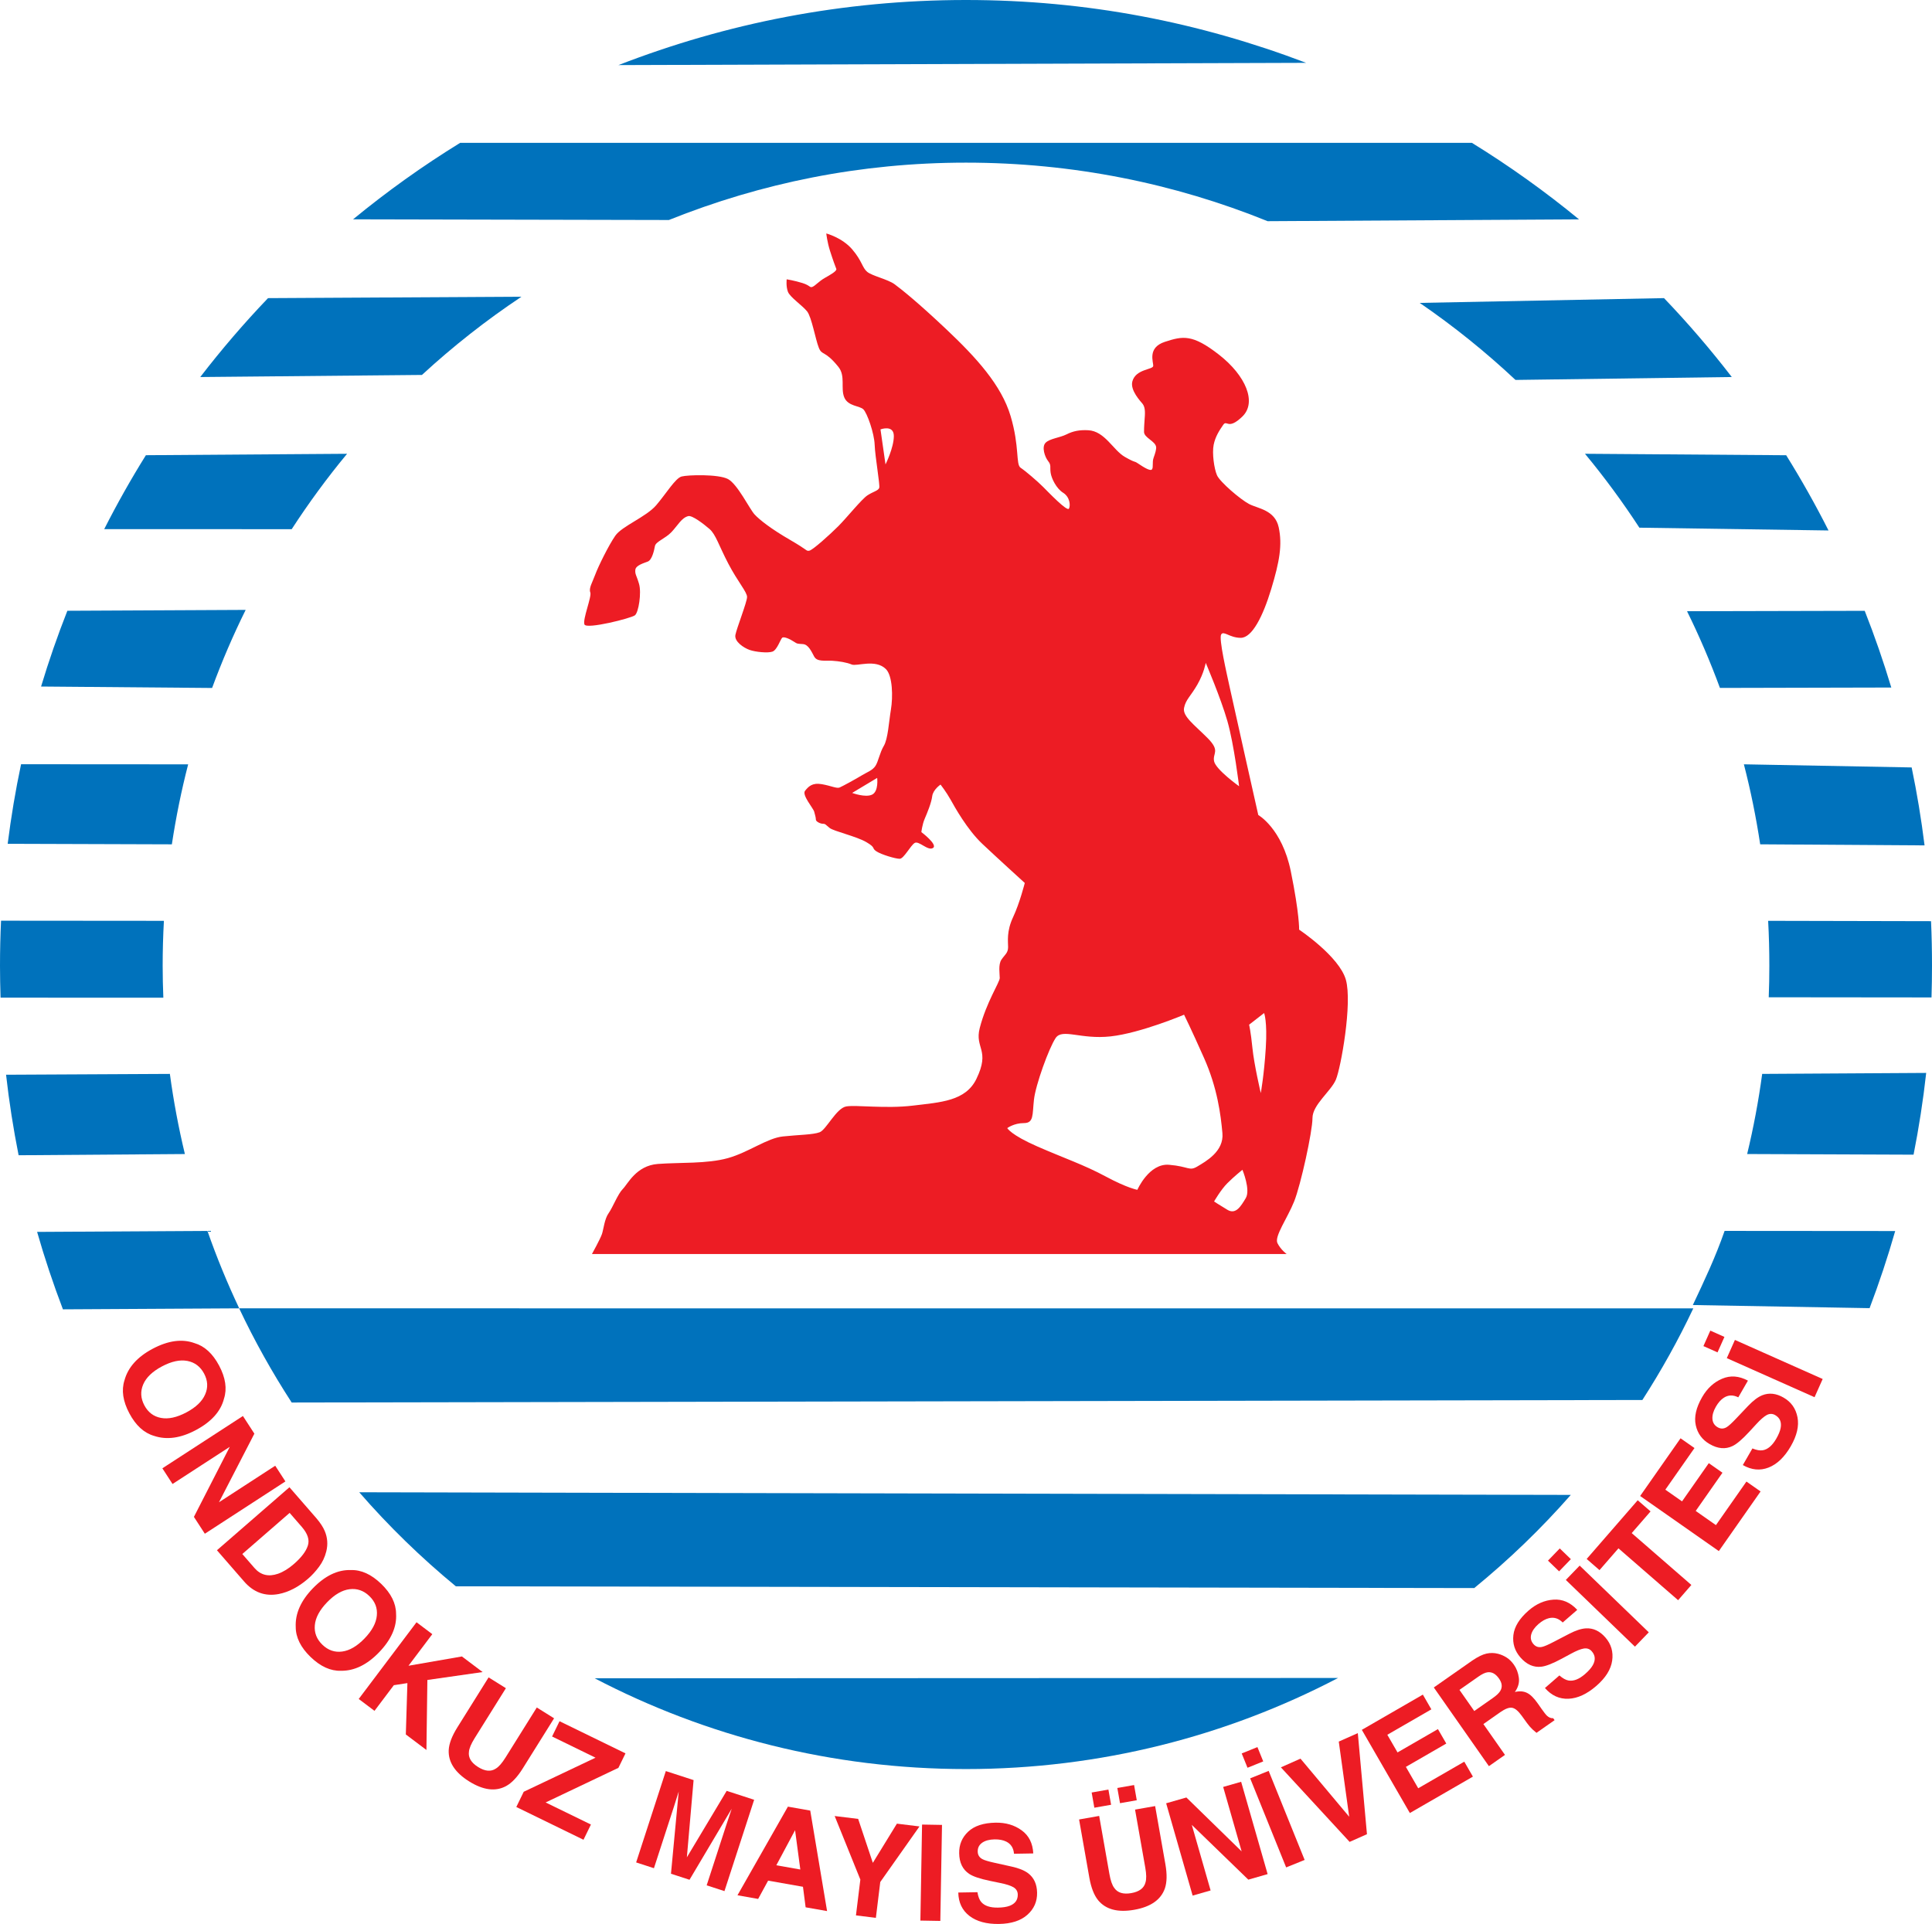 <?xml version="1.0" encoding="UTF-8"?>
<svg xmlns="http://www.w3.org/2000/svg" xmlns:xlink="http://www.w3.org/1999/xlink" width="500pt" height="497.99pt" viewBox="0 0 500 497.99" version="1.1">
<defs>
<clipPath id="clip1">
  <path d="M 238 472 L 244 472 L 244 497.988 L 238 497.988 Z M 238 472 "/>
</clipPath>
<clipPath id="clip2">
  <path d="M 248 471 L 269 471 L 269 497.988 L 248 497.988 Z M 248 471 "/>
</clipPath>
</defs>
<g id="surface1">
<path style=" stroke:none;fill-rule:evenodd;fill:rgb(92.899%,10.999%,14.099%);fill-opacity:1;" d="M 213.844 60.426 C 213.844 60.426 217.945 61.504 220.535 64.527 C 223.125 67.547 223.125 69.273 224.422 70.355 C 225.715 71.434 229.816 72.297 231.543 73.59 C 233.27 74.887 237.152 77.906 244.922 85.246 C 252.691 92.582 259.168 99.703 261.543 107.688 C 263.914 115.676 262.836 120.207 264.133 121.07 C 265.426 121.934 268.449 124.523 269.957 126.031 C 271.469 127.543 276.219 132.508 276.648 131.645 C 277.078 130.781 276.863 128.621 275.137 127.543 C 273.41 126.465 272.117 123.875 271.902 122.363 C 271.684 120.855 272.117 120.422 271.254 119.344 C 270.391 118.262 269.527 115.676 270.605 114.594 C 271.684 113.516 274.273 113.301 276.004 112.438 C 277.727 111.57 279.363 111.246 281.613 111.359 C 285.93 111.57 288.086 116.535 291.109 118.262 C 294.133 119.988 293.27 119.125 294.562 119.988 C 295.859 120.855 297.691 122.039 298.121 121.5 C 298.555 120.961 298.121 119.668 298.555 118.48 C 298.984 117.293 299.285 116.25 299.203 115.676 C 298.984 114.164 296.074 113.301 296.074 111.789 C 296.074 110.277 296.18 109.414 296.289 107.582 C 296.395 105.746 296.074 104.988 295.641 104.449 C 295.211 103.91 292.438 101.039 293.051 98.734 C 293.914 95.496 298.34 95.711 298.449 94.738 C 298.555 93.77 296.828 89.992 301.469 88.48 C 306.109 86.969 308.59 86.43 315.496 91.824 C 322.402 97.223 325.316 104.129 321.539 107.797 C 317.762 111.465 317.547 108.551 316.574 109.953 C 315.605 111.359 314.527 112.977 314.094 115.133 C 313.66 117.293 314.203 121.285 314.957 123.012 C 315.711 124.738 321 129.27 323.266 130.457 C 325.531 131.645 329.957 131.969 330.93 136.5 C 331.898 141.031 331.145 145.348 328.988 152.469 C 326.828 159.594 324.023 165.094 321.109 165.094 C 318.195 165.094 316.684 163.152 316.035 164.23 C 315.391 165.309 317.438 174.156 318.305 178.152 C 319.164 182.145 325.641 210.953 325.641 210.953 C 325.641 210.953 331.793 214.406 334.059 225.523 C 336.324 236.637 336.215 240.629 336.215 240.629 C 336.215 240.629 346.574 247.535 348.305 253.578 C 350.027 259.621 347.008 276.453 345.715 279.477 C 344.418 282.496 339.668 285.949 339.668 289.402 C 339.668 292.855 336.648 306.668 334.922 310.984 C 333.195 315.301 329.742 320.051 330.605 321.773 C 331.469 323.5 332.98 324.582 332.98 324.582 L 153.199 324.582 C 153.199 324.582 155.355 320.695 155.789 319.402 C 156.219 318.105 156.438 315.516 157.516 314.008 C 158.594 312.492 159.891 309.043 161.184 307.746 C 162.48 306.453 164.637 301.703 170.246 301.273 C 175.859 300.844 182.98 301.273 188.379 299.762 C 193.773 298.25 198.52 294.582 202.621 294.152 C 206.723 293.719 210.391 293.719 212.117 293.07 C 213.844 292.426 216.434 286.812 219.023 286.383 C 221.613 285.949 229.168 287.027 236.289 286.168 C 243.414 285.301 249.891 285.031 252.691 279.262 C 256.363 271.707 252.191 271.383 253.555 266.094 C 255.281 259.402 258.734 254.227 258.734 253.148 C 258.734 252.066 258.305 249.691 259.168 248.398 C 260.031 247.105 260.895 246.672 260.895 245.16 C 260.895 243.652 260.461 241.059 262.188 237.391 C 263.914 233.723 265.211 228.543 265.211 228.543 C 265.211 228.543 258.09 222.07 254.203 218.402 C 250.316 214.73 247.082 208.902 246.004 206.965 C 244.922 205.02 243.414 203.078 243.414 203.078 C 243.414 203.078 241.469 204.371 241.254 206.098 C 241.039 207.824 239.961 210.414 239.312 211.926 C 238.664 213.438 238.449 215.379 238.449 215.379 C 238.449 215.379 242.766 218.617 241.469 219.48 C 240.176 220.344 237.801 217.539 236.723 218.184 C 235.641 218.832 233.914 222.285 232.836 222.285 C 231.758 222.285 228.09 221.207 226.793 220.344 C 225.5 219.48 226.793 219.48 224.203 217.969 C 221.613 216.457 215.785 215.164 214.707 214.301 C 213.629 213.438 213.629 213.223 212.98 213.223 C 212.336 213.223 211.148 212.68 211.148 212.141 C 211.148 211.602 210.93 210.953 210.715 210.094 C 210.5 209.23 207.477 205.777 208.34 204.695 C 209.203 203.617 210.176 202.539 212.656 202.969 C 215.141 203.402 216.543 204.156 217.297 203.832 C 218.055 203.512 221.613 201.566 223.016 200.703 C 224.422 199.844 225.824 199.406 226.578 198.223 C 227.336 197.035 227.656 194.875 228.738 193.043 C 229.816 191.207 230.031 186.891 230.57 183.652 C 231.109 180.418 231.031 174.945 229.277 173.188 C 226.578 170.488 221.723 172.539 220.43 172 C 219.133 171.461 217.188 171.137 215.355 171.027 C 213.52 170.922 211.473 171.355 210.715 169.949 C 209.961 168.551 209.203 166.82 207.801 166.715 C 206.398 166.605 206.398 166.715 205.426 166.066 C 204.457 165.418 202.836 164.664 202.406 165.094 C 201.973 165.527 201.109 168.223 199.926 168.656 C 198.738 169.09 195.5 168.762 193.988 168.223 C 192.477 167.684 189.996 166.066 190.32 164.34 C 190.645 162.613 193.34 155.816 193.34 154.52 C 193.34 153.223 190.969 150.637 188.484 145.887 C 186.004 141.141 185.246 138.336 183.629 136.93 C 182.012 135.527 179.113 133.34 178.125 133.586 C 176.398 134.016 175.43 135.961 173.809 137.688 C 172.191 139.414 169.707 140.168 169.492 141.355 C 169.277 142.543 168.738 144.918 167.656 145.348 C 166.578 145.777 164.527 146.32 164.422 147.508 C 164.312 148.691 164.742 148.906 165.395 151.176 C 166.039 153.441 165.285 158.512 164.312 159.266 C 163.344 160.023 151.797 162.938 151.258 161.641 C 150.719 160.348 153.199 154.41 152.766 153.332 C 152.336 152.254 153.305 150.742 154.062 148.691 C 154.816 146.641 157.516 141.141 159.242 138.656 C 160.969 136.176 167.227 133.801 169.816 130.781 C 172.406 127.758 174.781 123.766 176.398 123.336 C 178.02 122.902 185.895 122.688 188.379 123.984 C 190.859 125.277 193.988 131.75 195.281 133.152 C 196.578 134.559 199.602 136.93 204.457 139.734 C 209.312 142.543 208.559 142.652 209.422 142.543 C 210.285 142.434 214.816 138.336 216.973 136.176 C 219.133 134.016 223.016 129.16 224.527 128.191 C 226.039 127.219 227.336 127.004 227.551 126.246 C 227.766 125.492 226.469 118.156 226.363 115.133 C 226.254 112.113 224.422 106.934 223.449 105.961 C 222.477 104.988 219.457 105.207 218.484 102.832 C 217.512 100.461 218.871 97.309 216.973 94.957 C 213.41 90.531 212.766 92.148 211.902 89.992 C 211.039 87.836 210.066 82.113 208.883 80.605 C 207.691 79.094 204.457 76.934 203.918 75.531 C 203.379 74.129 203.594 72.297 203.594 72.297 C 203.594 72.297 205.645 72.621 207.691 73.266 C 209.742 73.914 209.527 74.559 210.285 74.238 C 211.039 73.914 211.902 72.836 213.41 71.969 C 214.926 71.109 216.652 70.137 216.434 69.598 C 216.219 69.059 215.57 67.332 214.816 64.957 C 214.062 62.582 213.844 60.426 213.844 60.426 M 220.535 205.234 L 227.012 201.352 C 227.012 201.352 227.441 204.805 225.715 205.668 C 223.988 206.531 220.535 205.234 220.535 205.234 M 312.043 171.57 C 312.043 171.57 315.93 180.633 317.656 186.676 C 319.383 192.719 320.676 203.512 320.676 203.512 C 320.676 203.512 314.633 199.191 314.203 197.035 C 313.77 194.875 315.93 194.445 312.477 190.992 C 309.023 187.539 306 185.383 306.434 183.223 C 306.863 181.066 308.16 180.199 309.887 177.18 C 311.613 174.156 312.043 171.57 312.043 171.57 M 326.289 282.926 C 326.289 282.926 324.562 275.594 324.129 271.273 C 323.699 266.957 323.266 265.23 323.266 265.23 L 327.152 262.211 C 327.152 262.211 328.016 264.367 327.582 271.273 C 327.152 278.18 326.289 282.926 326.289 282.926 M 314.203 310.984 C 314.203 310.984 315.93 307.965 317.656 306.234 C 319.383 304.512 321.539 302.781 321.539 302.781 C 321.539 302.781 323.699 307.965 322.402 310.121 C 321.109 312.277 319.812 314.438 317.656 313.141 C 315.496 311.848 314.203 310.984 314.203 310.984 M 294.348 307.965 C 294.348 307.965 297.367 301.055 302.551 301.488 C 307.727 301.918 307.727 303.215 309.887 301.918 C 312.043 300.625 316.793 298.035 316.359 293.289 C 315.93 288.539 315.066 281.633 311.613 273.863 C 308.16 266.094 306.434 262.641 306.434 262.641 C 306.434 262.641 295.211 267.391 287.441 268.254 C 279.672 269.113 274.922 266.094 273.195 268.684 C 271.469 271.273 268.016 280.77 267.586 284.652 C 267.152 288.539 267.586 290.695 264.992 290.695 C 262.406 290.695 260.68 291.992 260.68 291.992 C 260.68 291.992 261.543 293.719 268.449 296.738 C 275.355 299.762 280.531 301.488 286.145 304.512 C 291.758 307.531 294.348 307.965 294.348 307.965 M 229.168 120.207 L 227.871 111.141 C 227.871 111.141 231.324 109.844 231.324 112.867 C 231.324 115.891 229.168 120.207 229.168 120.207 "/>
<path style=" stroke:none;fill-rule:nonzero;fill:rgb(0%,44.705%,73.724%);fill-opacity:1;" d="M 160.055 16.848 C 188.09 5.969 218.117 0 250 0 C 281.309 0 310.41 5.758 338.027 16.266 "/>
<path style=" stroke:none;fill-rule:nonzero;fill:rgb(0%,44.705%,73.724%);fill-opacity:1;" d="M 173.105 56.945 C 197 47.367 222.684 42.098 250 42.098 C 277.605 42.098 303.953 47.48 328.055 57.25 L 408.652 56.781 C 399.891 49.578 390.641 42.957 380.938 36.98 L 119.082 36.977 C 109.383 42.949 100.141 49.566 91.375 56.77 "/>
<path style=" stroke:none;fill-rule:nonzero;fill:rgb(0%,44.705%,73.724%);fill-opacity:1;" d="M 392.207 98.34 C 384.473 91.086 376.199 84.414 367.422 78.402 L 430.645 77.164 C 436.852 83.648 442.699 90.465 448.184 97.586 "/>
<path style=" stroke:none;fill-rule:nonzero;fill:rgb(0%,44.705%,73.724%);fill-opacity:1;" d="M 424.27 136.582 C 419.934 129.934 415.238 123.547 410.191 117.453 L 462.262 117.832 C 466.195 124.141 469.848 130.637 473.219 137.305 "/>
<path style=" stroke:none;fill-rule:nonzero;fill:rgb(0%,44.705%,73.724%);fill-opacity:1;" d="M 445.117 178.059 C 442.613 171.27 439.777 164.641 436.605 158.207 L 482.586 158.102 C 485.148 164.594 487.438 171.215 489.465 177.957 "/>
<path style=" stroke:none;fill-rule:nonzero;fill:rgb(0%,44.705%,73.724%);fill-opacity:1;" d="M 51.828 97.59 C 57.312 90.469 63.156 83.652 69.363 77.168 L 134.961 76.801 C 125.836 82.871 117.23 89.648 109.199 97.047 "/>
<path style=" stroke:none;fill-rule:nonzero;fill:rgb(0%,44.705%,73.724%);fill-opacity:1;" d="M 26.969 136.961 C 30.293 130.41 33.887 124.023 37.758 117.824 L 89.82 117.457 C 84.676 123.664 79.898 130.18 75.492 136.969 "/>
<path style=" stroke:none;fill-rule:nonzero;fill:rgb(0%,44.705%,73.724%);fill-opacity:1;" d="M 10.629 177.699 C 12.637 171.039 14.902 164.5 17.434 158.09 L 63.578 157.863 C 60.336 164.41 57.441 171.152 54.891 178.07 "/>
<path style=" stroke:none;fill-rule:nonzero;fill:rgb(0%,44.705%,73.724%);fill-opacity:1;" d="M 1.988 218.406 C 2.867 211.449 4.016 204.578 5.453 197.812 L 48.695 197.84 C 46.945 204.613 45.543 211.52 44.477 218.543 "/>
<path style=" stroke:none;fill-rule:nonzero;fill:rgb(0%,44.705%,73.724%);fill-opacity:1;" d="M 42.418 238.344 C 42.207 242.199 42.098 246.086 42.098 249.996 C 42.098 252.758 42.164 255.508 42.273 258.242 L 0.145 258.23 C 0.059 255.496 0 252.754 0 249.996 C 0 246.078 0.09 242.18 0.27 238.309 "/>
<path style=" stroke:none;fill-rule:nonzero;fill:rgb(0%,44.705%,73.724%);fill-opacity:1;" d="M 4.816 299.02 C 3.457 292.168 2.359 285.219 1.57 278.18 L 43.965 277.965 C 44.91 284.996 46.219 291.918 47.848 298.707 "/>
<path style=" stroke:none;fill-rule:nonzero;fill:rgb(0%,44.705%,73.724%);fill-opacity:1;" d="M 455.535 218.539 C 454.473 211.516 453.066 204.609 451.316 197.832 L 494.734 198.641 C 496.117 205.273 497.227 212 498.074 218.816 "/>
<path style=" stroke:none;fill-rule:nonzero;fill:rgb(0%,44.705%,73.724%);fill-opacity:1;" d="M 499.75 238.434 C 499.926 242.266 500 246.121 500 249.996 C 500 252.734 499.957 255.457 499.871 258.172 L 457.746 258.129 C 457.852 255.434 457.902 252.723 457.902 249.996 C 457.902 246.086 457.809 242.203 457.594 238.344 "/>
<path style=" stroke:none;fill-rule:nonzero;fill:rgb(0%,44.705%,73.724%);fill-opacity:1;" d="M 452.164 298.703 C 453.797 291.914 455.105 284.996 456.051 277.965 L 498.496 277.711 C 497.707 284.859 496.605 291.918 495.227 298.871 "/>
<path style=" stroke:none;fill-rule:nonzero;fill:rgb(0%,44.705%,73.724%);fill-opacity:1;" d="M 438.105 337.789 C 441.176 331.285 443.934 325.457 446.328 318.602 L 490.473 318.637 C 488.543 325.414 486.32 332.07 483.848 338.598 "/>
<path style=" stroke:none;fill-rule:nonzero;fill:rgb(0%,44.705%,73.724%);fill-opacity:1;" d="M 16.285 338.902 C 13.789 332.352 11.551 325.664 9.605 318.859 L 53.684 318.605 C 56.078 325.457 58.836 332.145 61.906 338.645 "/>
<path style=" stroke:none;fill-rule:nonzero;fill:rgb(0%,44.705%,73.724%);fill-opacity:1;" d="M 346.293 434.32 C 317.5 449.379 284.73 457.895 250 457.895 C 215.328 457.895 182.645 449.41 153.902 434.402 "/>
<path style=" stroke:none;fill-rule:nonzero;fill:rgb(0%,44.705%,73.724%);fill-opacity:1;" d="M 438.227 338.652 C 434.348 346.867 429.93 354.785 425.043 362.367 L 75.488 363.023 C 70.438 355.238 65.883 347.098 61.891 338.645 "/>
<path style=" stroke:none;fill-rule:nonzero;fill:rgb(0%,44.705%,73.724%);fill-opacity:1;" d="M 406.52 386.934 C 398.879 395.645 390.508 403.715 381.531 411.047 L 117.973 410.594 C 108.98 403.188 100.605 395.043 92.969 386.25 "/>
<path style=" stroke:none;fill-rule:nonzero;fill:rgb(92.899%,10.999%,14.099%);fill-opacity:1;" d="M 39.859 371.652 C 37.273 370.902 35.145 368.961 33.477 365.824 C 31.809 362.684 31.387 359.836 32.215 357.27 C 33.125 353.93 35.551 351.215 39.492 349.117 C 43.516 346.98 47.121 346.488 50.32 347.641 C 52.91 348.391 55.039 350.336 56.707 353.473 C 58.375 356.609 58.797 359.461 57.969 362.027 C 57.133 365.312 54.699 368.023 50.68 370.16 C 46.738 372.258 43.133 372.754 39.859 371.652 M 41.668 367.008 C 43.578 367.367 45.77 366.887 48.242 365.574 C 50.703 364.266 52.32 362.719 53.09 360.934 C 53.879 359.152 53.785 357.355 52.82 355.535 C 51.855 353.723 50.41 352.629 48.496 352.258 C 46.582 351.891 44.387 352.363 41.914 353.676 C 39.445 354.988 37.824 356.547 37.059 358.34 C 36.297 360.133 36.395 361.941 37.363 363.758 C 38.328 365.574 39.766 366.656 41.668 367.008 "/>
<path style=" stroke:none;fill-rule:nonzero;fill:rgb(92.899%,10.999%,14.099%);fill-opacity:1;" d="M 62.867 366.512 L 65.832 371.082 L 56.672 388.836 L 71.227 379.383 L 73.863 383.445 L 53.012 396.984 L 50.184 392.625 L 59.465 374.492 L 44.652 384.109 L 42.02 380.051 "/>
<path style=" stroke:none;fill-rule:nonzero;fill:rgb(92.899%,10.999%,14.099%);fill-opacity:1;" d="M 84.047 396.289 C 84.758 397.98 84.895 399.738 84.445 401.555 C 84.082 403.02 83.457 404.344 82.578 405.523 C 81.699 406.707 80.766 407.727 79.781 408.582 C 77.289 410.75 74.738 412.086 72.137 412.59 C 68.625 413.262 65.637 412.18 63.172 409.344 L 56.145 401.262 L 74.906 384.953 L 81.934 393.035 C 82.926 394.211 83.633 395.297 84.047 396.289 M 74.957 391.59 L 62.711 402.234 L 65.855 405.852 C 67.461 407.699 69.496 408.195 71.957 407.34 C 73.301 406.867 74.668 406.031 76.051 404.828 C 77.961 403.168 79.164 401.594 79.656 400.109 C 80.168 398.621 79.648 396.988 78.098 395.203 "/>
<path style=" stroke:none;fill-rule:nonzero;fill:rgb(92.899%,10.999%,14.099%);fill-opacity:1;" d="M 88.254 432.457 C 85.562 432.547 82.938 431.355 80.379 428.887 C 77.824 426.418 76.543 423.836 76.535 421.141 C 76.371 417.684 77.84 414.352 80.941 411.141 C 84.105 407.867 87.383 406.281 90.781 406.387 C 93.477 406.301 96.102 407.492 98.656 409.961 C 101.211 412.43 102.492 415.012 102.504 417.707 C 102.719 421.09 101.246 424.418 98.086 427.695 C 94.984 430.906 91.707 432.496 88.254 432.457 M 88.539 427.48 C 90.465 427.23 92.402 426.102 94.348 424.086 C 96.285 422.082 97.344 420.109 97.523 418.176 C 97.719 416.238 97.078 414.555 95.598 413.129 C 94.117 411.699 92.41 411.105 90.477 411.344 C 88.539 411.586 86.598 412.711 84.652 414.727 C 82.707 416.738 81.648 418.719 81.477 420.66 C 81.301 422.605 81.957 424.293 83.438 425.719 C 84.918 427.148 86.617 427.734 88.539 427.48 "/>
<path style=" stroke:none;fill-rule:nonzero;fill:rgb(92.899%,10.999%,14.099%);fill-opacity:1;" d="M 107.797 419.898 L 111.879 422.977 L 105.719 431.152 L 119.543 428.75 L 124.902 432.789 L 110.605 434.836 L 110.359 452.957 L 105.027 448.941 L 105.434 435.648 L 101.922 436.188 L 96.918 442.828 L 92.836 439.754 "/>
<path style=" stroke:none;fill-rule:nonzero;fill:rgb(92.899%,10.999%,14.099%);fill-opacity:1;" d="M 126.449 434.168 L 130.926 436.965 L 122.828 449.922 C 121.922 451.375 121.434 452.539 121.359 453.422 C 121.152 454.938 121.949 456.254 123.742 457.375 C 125.523 458.488 127.055 458.621 128.324 457.773 C 129.086 457.32 129.918 456.367 130.824 454.918 L 138.922 441.961 L 143.398 444.758 L 135.301 457.715 C 133.902 459.957 132.461 461.484 130.984 462.297 C 128.258 463.777 125.07 463.375 121.418 461.094 C 117.766 458.812 116 456.117 116.125 453.016 C 116.207 451.328 116.949 449.367 118.352 447.125 "/>
<path style=" stroke:none;fill-rule:nonzero;fill:rgb(92.899%,10.999%,14.099%);fill-opacity:1;" d="M 135.539 463.773 L 154.121 454.953 L 142.879 449.469 L 144.805 445.512 L 161.875 453.836 L 160.047 457.578 L 141.211 466.539 L 152.93 472.254 L 151.008 476.195 L 133.621 467.715 "/>
<path style=" stroke:none;fill-rule:nonzero;fill:rgb(92.899%,10.999%,14.099%);fill-opacity:1;" d="M 188.066 463.539 L 195.172 465.848 L 187.488 489.488 L 182.887 487.992 L 188.086 472 C 188.234 471.543 188.445 470.902 188.727 470.082 C 189.008 469.25 189.219 468.613 189.367 468.164 L 178.445 486.551 L 173.648 484.992 L 175.652 463.707 C 175.508 464.156 175.301 464.797 175.043 465.637 C 174.785 466.465 174.582 467.105 174.434 467.566 L 169.238 483.559 L 164.633 482.062 L 172.316 458.418 L 179.5 460.754 L 177.762 480.742 "/>
<path style=" stroke:none;fill-rule:nonzero;fill:rgb(92.899%,10.999%,14.099%);fill-opacity:1;" d="M 203.91 467.625 L 209.691 468.645 L 214.047 494.656 L 208.496 493.68 L 207.809 488.367 L 198.789 486.777 L 196.207 491.512 L 190.859 490.566 Z M 200.91 482.801 L 207.121 483.895 L 205.766 473.723 "/>
<path style=" stroke:none;fill-rule:nonzero;fill:rgb(92.899%,10.999%,14.099%);fill-opacity:1;" d="M 232.117 472.027 L 237.961 472.746 L 227.812 487.133 L 226.676 496.406 L 221.52 495.773 L 222.656 486.5 L 216.012 470.051 L 222.09 470.797 L 225.891 482.172 "/>
<g clip-path="url(#clip1)" clip-rule="nonzero">
<path style=" stroke:none;fill-rule:nonzero;fill:rgb(92.899%,10.999%,14.099%);fill-opacity:1;" d="M 238.629 472.262 L 243.789 472.352 L 243.355 497.203 L 238.195 497.113 Z M 238.629 472.262 "/>
</g>
<g clip-path="url(#clip2)" clip-rule="nonzero">
<path style=" stroke:none;fill-rule:nonzero;fill:rgb(92.899%,10.999%,14.099%);fill-opacity:1;" d="M 252.961 489.77 C 253.141 490.902 253.465 491.746 253.934 492.301 C 254.797 493.309 256.246 493.793 258.297 493.758 C 259.52 493.738 260.512 493.586 261.273 493.301 C 262.715 492.758 263.422 491.785 263.398 490.379 C 263.383 489.559 263.012 488.93 262.285 488.492 C 261.559 488.066 260.422 487.699 258.875 487.391 L 256.234 486.844 C 253.637 486.305 251.84 485.703 250.84 485.035 C 249.145 483.914 248.273 482.137 248.234 479.699 C 248.191 477.473 248.969 475.609 250.562 474.105 C 252.156 472.605 254.52 471.828 257.656 471.773 C 260.277 471.727 262.52 472.387 264.391 473.746 C 266.27 475.098 267.273 477.094 267.41 479.734 L 262.422 479.82 C 262.305 478.328 261.633 477.277 260.406 476.668 C 259.59 476.266 258.582 476.078 257.379 476.098 C 256.043 476.121 254.977 476.41 254.188 476.961 C 253.402 477.516 253.016 478.273 253.031 479.242 C 253.047 480.129 253.453 480.789 254.246 481.211 C 254.758 481.496 255.844 481.82 257.504 482.184 L 261.805 483.137 C 263.688 483.555 265.117 484.133 266.086 484.867 C 267.59 486.012 268.359 487.691 268.398 489.906 C 268.438 492.176 267.602 494.082 265.887 495.617 C 264.18 497.141 261.742 497.93 258.57 497.988 C 255.332 498.043 252.773 497.352 250.895 495.914 C 249.012 494.461 248.051 492.441 248.004 489.855 "/>
</g>
<path style=" stroke:none;fill-rule:nonzero;fill:rgb(92.899%,10.999%,14.099%);fill-opacity:1;" d="M 282.52 463.965 L 286.855 463.203 L 287.551 467.137 L 283.215 467.902 Z M 289.164 462.793 L 293.5 462.031 L 294.195 465.965 L 289.859 466.73 Z M 279.266 470.945 L 284.465 470.027 L 287.117 485.074 C 287.414 486.762 287.828 487.953 288.367 488.66 C 289.23 489.922 290.699 490.371 292.781 490.004 C 294.852 489.637 296.078 488.715 296.453 487.23 C 296.715 486.387 296.699 485.125 296.402 483.438 L 293.75 468.391 L 298.949 467.477 L 301.602 482.523 C 302.059 485.125 302.012 487.223 301.461 488.816 C 300.422 491.738 297.785 493.574 293.543 494.32 C 289.301 495.07 286.188 494.25 284.203 491.859 C 283.141 490.551 282.379 488.594 281.918 485.992 "/>
<path style=" stroke:none;fill-rule:nonzero;fill:rgb(92.899%,10.999%,14.099%);fill-opacity:1;" d="M 301.801 466.754 L 307.035 465.254 L 321.336 479.207 L 316.555 462.523 L 321.207 461.191 L 328.059 485.086 L 323.066 486.52 L 308.438 472.344 L 313.305 489.316 L 308.652 490.648 "/>
<path style=" stroke:none;fill-rule:nonzero;fill:rgb(92.899%,10.999%,14.099%);fill-opacity:1;" d="M 321.355 453.852 L 325.422 452.211 L 326.922 455.914 L 322.855 457.559 Z M 337.641 481.418 L 332.855 483.352 L 323.543 460.301 L 328.328 458.367 "/>
<path style=" stroke:none;fill-rule:nonzero;fill:rgb(92.899%,10.999%,14.099%);fill-opacity:1;" d="M 346.473 450.785 L 351.402 448.594 L 353.766 474.754 L 349.281 476.746 L 331.496 457.453 L 336.562 455.199 L 349.172 470.242 "/>
<path style=" stroke:none;fill-rule:nonzero;fill:rgb(92.899%,10.999%,14.099%);fill-opacity:1;" d="M 370.434 442.441 L 359.039 449.02 L 361.68 453.59 L 372.137 447.555 L 374.297 451.293 L 363.84 457.332 L 367.035 462.867 L 378.953 455.984 L 381.188 459.855 L 364.871 469.277 L 352.441 447.746 L 368.234 438.629 "/>
<path style=" stroke:none;fill-rule:nonzero;fill:rgb(92.899%,10.999%,14.099%);fill-opacity:1;" d="M 384.715 428.008 C 385.715 427.789 386.699 427.805 387.676 428.055 C 388.477 428.262 389.227 428.59 389.922 429.035 C 390.621 429.48 391.246 430.105 391.812 430.906 C 392.484 431.871 392.91 432.996 393.078 434.277 C 393.242 435.547 392.898 436.773 392.047 437.945 C 393.25 437.664 394.289 437.742 395.164 438.168 C 396.047 438.582 396.984 439.504 397.984 440.93 L 398.941 442.297 C 399.594 443.23 400.074 443.836 400.379 444.113 C 400.855 444.562 401.387 444.77 401.965 444.734 L 402.324 445.242 L 397.641 448.523 C 397.195 448.16 396.848 447.863 396.602 447.625 C 396.09 447.133 395.621 446.59 395.191 445.996 L 393.84 444.125 C 392.91 442.836 392.062 442.141 391.301 442.027 C 390.547 441.914 389.543 442.293 388.289 443.168 L 383.898 446.246 L 389.488 454.23 L 385.328 457.145 L 371.07 436.777 L 381.062 429.785 C 382.508 428.812 383.727 428.219 384.715 428.008 M 377.707 437.402 L 381.539 442.875 L 386.359 439.496 C 387.316 438.828 387.957 438.215 388.281 437.656 C 388.859 436.676 388.746 435.617 387.945 434.477 C 387.082 433.242 386.094 432.699 384.977 432.848 C 384.348 432.93 383.574 433.297 382.652 433.941 "/>
<path style=" stroke:none;fill-rule:nonzero;fill:rgb(92.899%,10.999%,14.099%);fill-opacity:1;" d="M 403.57 433.664 C 404.434 434.418 405.227 434.855 405.941 434.977 C 407.25 435.195 408.676 434.637 410.219 433.293 C 411.145 432.488 411.809 431.734 412.207 431.027 C 412.965 429.688 412.879 428.484 411.957 427.426 C 411.422 426.805 410.73 426.562 409.891 426.695 C 409.062 426.836 407.953 427.285 406.57 428.039 L 404.195 429.32 C 401.863 430.574 400.098 431.27 398.898 431.402 C 396.883 431.637 395.074 430.832 393.473 428.988 C 392.012 427.309 391.41 425.383 391.664 423.207 C 391.922 421.035 393.234 418.918 395.602 416.859 C 397.578 415.141 399.719 414.203 402.027 414.047 C 404.336 413.871 406.387 414.754 408.191 416.688 L 404.422 419.961 C 403.371 418.895 402.184 418.52 400.855 418.844 C 399.969 419.059 399.074 419.562 398.164 420.352 C 397.156 421.23 396.527 422.133 396.277 423.062 C 396.027 423.996 396.223 424.824 396.859 425.555 C 397.441 426.227 398.172 426.469 399.055 426.281 C 399.629 426.172 400.668 425.723 402.172 424.934 L 406.082 422.902 C 407.793 422.008 409.258 421.535 410.473 421.477 C 412.359 421.383 414.031 422.176 415.484 423.848 C 416.973 425.559 417.555 427.559 417.227 429.836 C 416.902 432.102 415.543 434.273 413.152 436.355 C 410.707 438.48 408.301 439.594 405.934 439.699 C 403.559 439.797 401.523 438.867 399.828 436.918 "/>
<path style=" stroke:none;fill-rule:nonzero;fill:rgb(92.899%,10.999%,14.099%);fill-opacity:1;" d="M 400.617 403.945 L 403.664 400.789 L 406.539 403.566 L 403.492 406.719 Z M 426.703 422.5 L 423.121 426.215 L 405.234 408.945 L 408.82 405.234 "/>
<path style=" stroke:none;fill-rule:nonzero;fill:rgb(92.899%,10.999%,14.099%);fill-opacity:1;" d="M 423.84 388.316 L 427.164 391.207 L 422.285 396.82 L 437.723 410.242 L 434.293 414.188 L 418.855 400.766 L 413.949 406.402 L 410.629 403.516 "/>
<path style=" stroke:none;fill-rule:nonzero;fill:rgb(92.899%,10.999%,14.099%);fill-opacity:1;" d="M 438.531 374.809 L 430.988 385.582 L 435.309 388.609 L 442.234 378.719 L 445.773 381.195 L 438.848 391.086 L 444.082 394.754 L 451.977 383.48 L 455.637 386.043 L 444.832 401.477 L 424.469 387.219 L 434.926 372.281 "/>
<path style=" stroke:none;fill-rule:nonzero;fill:rgb(92.899%,10.999%,14.099%);fill-opacity:1;" d="M 453.523 374.91 C 454.586 375.344 455.477 375.5 456.191 375.383 C 457.5 375.164 458.664 374.168 459.691 372.395 C 460.301 371.336 460.684 370.406 460.832 369.609 C 461.109 368.094 460.637 366.984 459.422 366.281 C 458.711 365.871 457.98 365.863 457.23 366.262 C 456.492 366.668 455.59 367.453 454.527 368.617 L 452.699 370.602 C 450.902 372.551 449.457 373.777 448.367 374.293 C 446.539 375.172 444.566 375 442.453 373.777 C 440.523 372.664 439.328 371.039 438.863 368.902 C 438.395 366.762 438.949 364.336 440.516 361.617 C 441.824 359.352 443.547 357.766 445.676 356.867 C 447.801 355.949 450.027 356.113 452.363 357.355 L 449.867 361.68 C 448.527 361.012 447.281 361.043 446.129 361.781 C 445.363 362.273 444.68 363.043 444.078 364.086 C 443.41 365.242 443.109 366.305 443.176 367.266 C 443.246 368.227 443.699 368.949 444.535 369.43 C 445.305 369.875 446.074 369.867 446.852 369.402 C 447.355 369.113 448.191 368.348 449.359 367.113 L 452.391 363.918 C 453.719 362.516 454.949 361.594 456.078 361.141 C 457.836 360.438 459.672 360.641 461.59 361.75 C 463.559 362.887 464.758 364.586 465.191 366.848 C 465.621 369.094 465.039 371.59 463.457 374.336 C 461.836 377.141 459.926 378.977 457.723 379.848 C 455.512 380.715 453.285 380.5 451.043 379.207 "/>
<path style=" stroke:none;fill-rule:nonzero;fill:rgb(92.899%,10.999%,14.099%);fill-opacity:1;" d="M 440.844 348.418 L 442.629 344.41 L 446.281 346.039 L 444.496 350.043 Z M 471.707 356.934 L 469.605 361.648 L 446.895 351.535 L 448.996 346.82 "/>
</g>
</svg>
